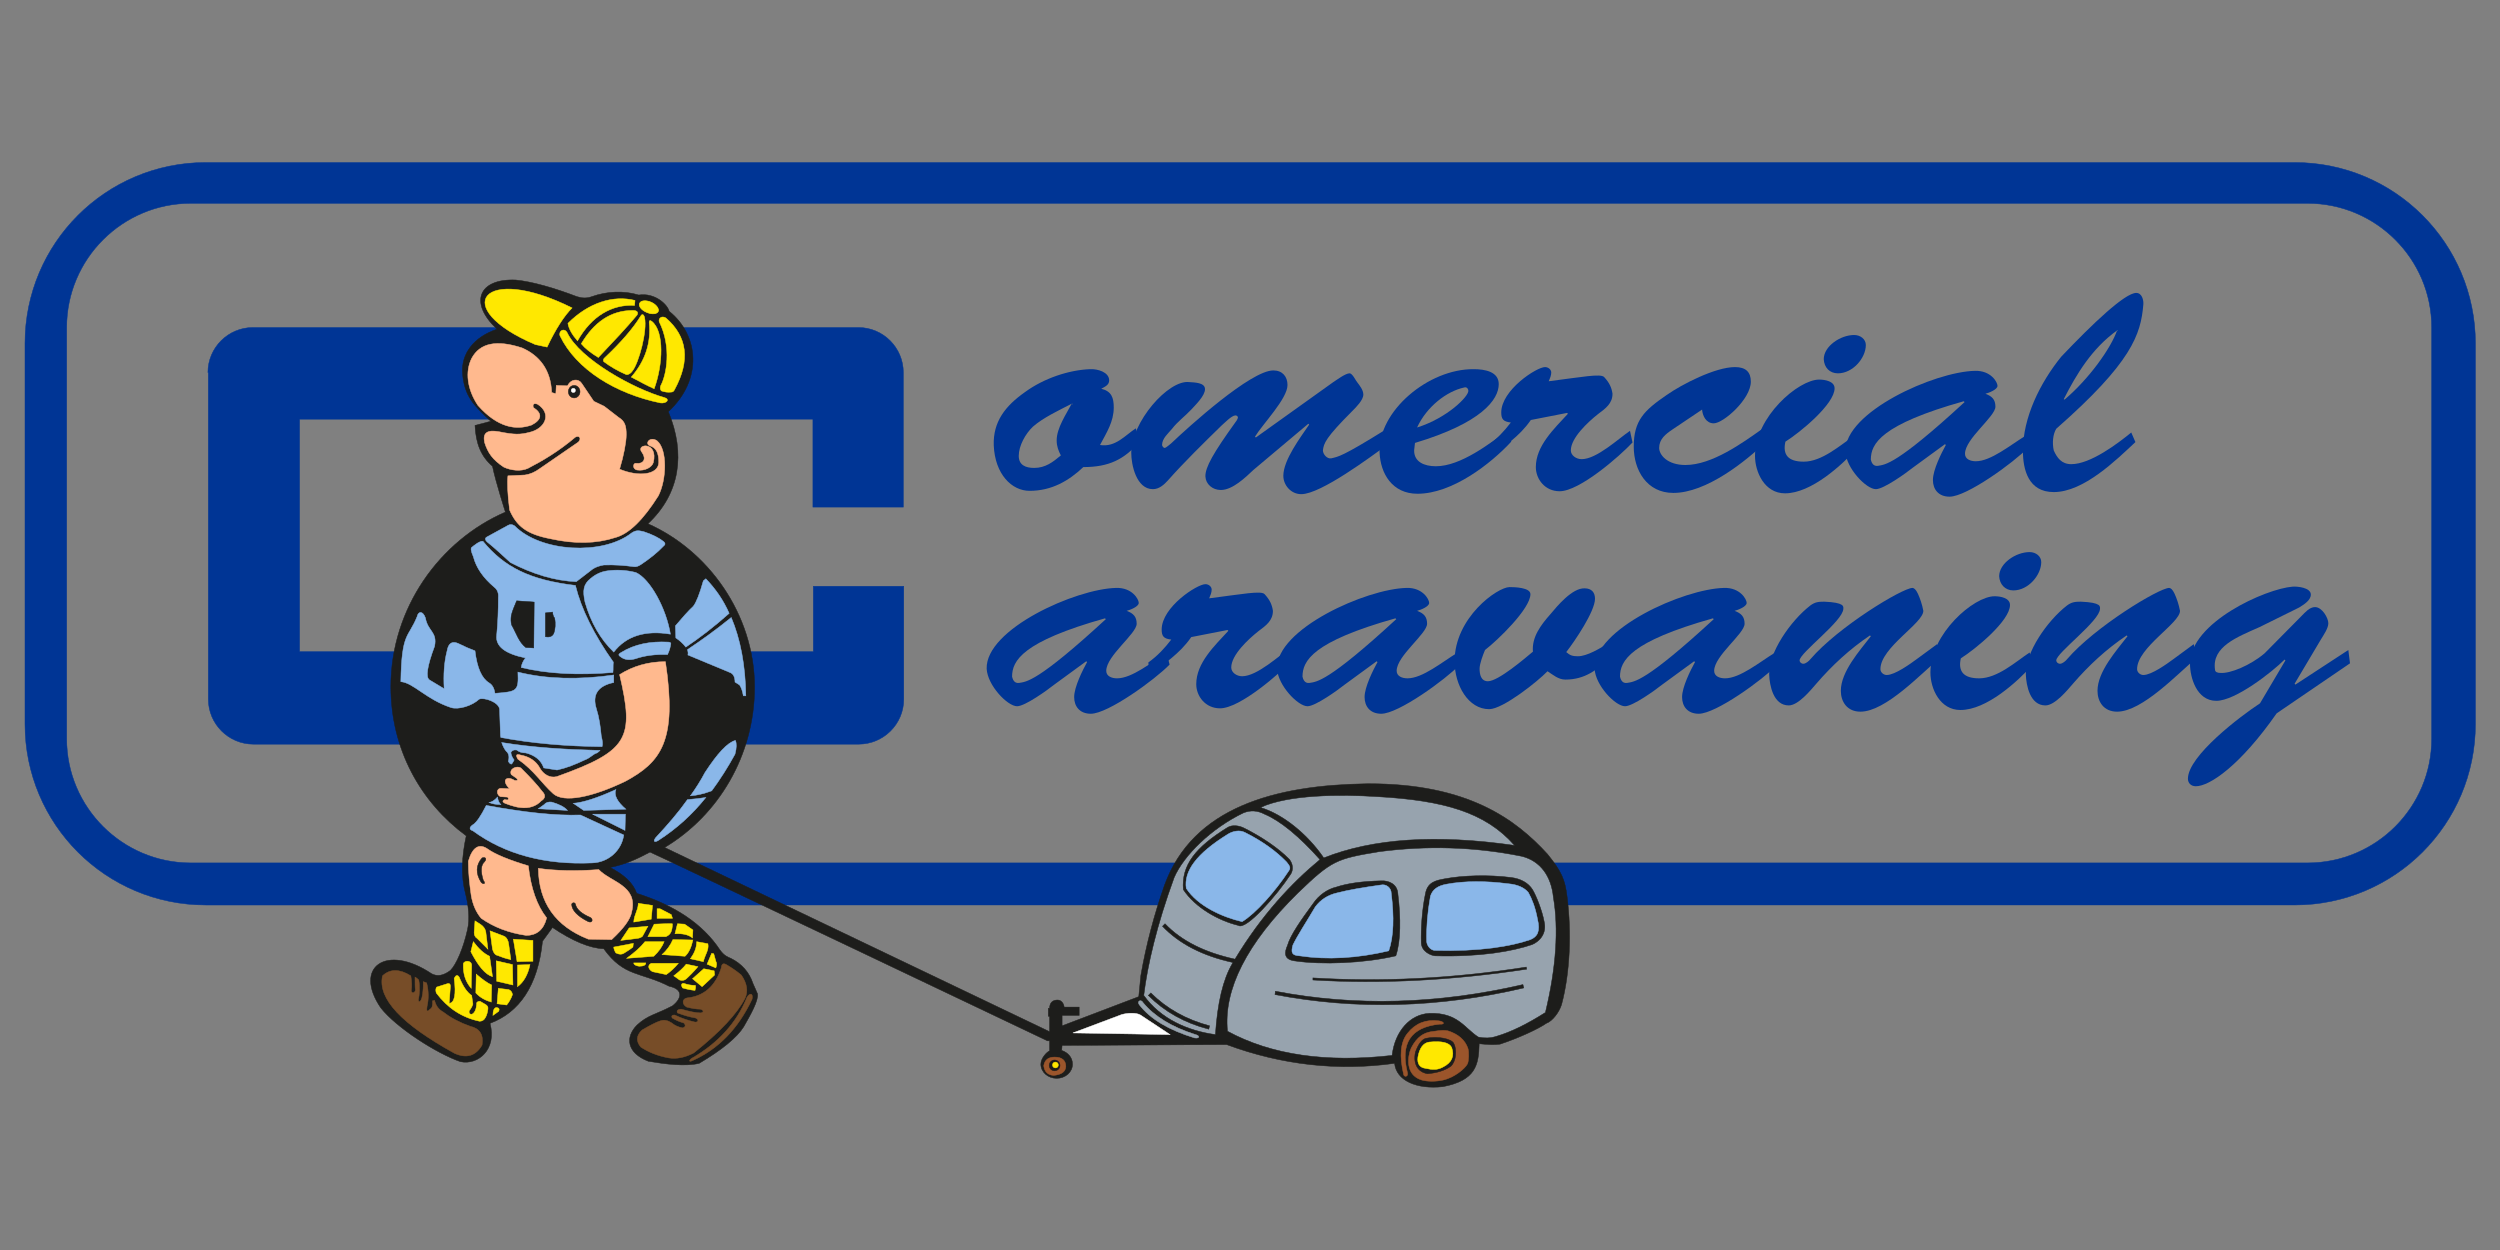 <?xml version="1.0" encoding="utf-8"?>
<!-- Generator: Adobe Illustrator 23.1.1, SVG Export Plug-In . SVG Version: 6.00 Build 0)  -->
<svg version="1.1" id="Capa_1" xmlns="http://www.w3.org/2000/svg" xmlns:xlink="http://www.w3.org/1999/xlink" x="0px" y="0px"
	 viewBox="0 0 600 300" style="enable-background:new 0 0 600 300;" xml:space="preserve">
<rect x="0" y="0" width="600" height="300" fill="#808080" stroke="none"/>
<style type="text/css">
	.st0{fill:#003595;}
	.st1{fill:none;stroke:#003595;stroke-width:0.113;stroke-miterlimit:3.864;}
	.st2{fill:#003595;stroke:#003595;stroke-width:0.113;stroke-miterlimit:3.864;}
	.st3{fill:#1D1D1B;stroke:#1D1D1B;stroke-width:0.113;stroke-miterlimit:3.864;}
	.st4{fill:#97A3AE;stroke:#1D1D1B;stroke-width:0.113;stroke-miterlimit:3.864;}
	.st5{fill:#8AB7E9;stroke:#8AB7E9;stroke-width:0.113;stroke-miterlimit:3.864;}
	.st6{fill:#FFFFFF;stroke:#FFFFFF;stroke-width:0.113;stroke-miterlimit:3.864;}
	.st7{fill:#FFB98E;stroke:#FFB98E;stroke-width:0.113;stroke-miterlimit:3.864;}
	.st8{fill-rule:evenodd;clip-rule:evenodd;fill:#003595;}
	.st9{fill:#FFE800;stroke:#FFE800;stroke-width:0.113;stroke-miterlimit:3.864;}
	.st10{fill:#FFE800;stroke:#FFE800;stroke-width:0.154;stroke-miterlimit:3.864;}
	.st11{fill-rule:evenodd;clip-rule:evenodd;fill:#8AB7E9;}
	.st12{fill:none;stroke:#8AB7E9;stroke-width:0.113;stroke-miterlimit:3.864;}
	.st13{fill:#774D28;stroke:#774D28;stroke-width:0.113;stroke-miterlimit:3.864;}
	.st14{fill-rule:evenodd;clip-rule:evenodd;fill:#FFB98E;stroke:#FFB98E;stroke-width:0.113;stroke-miterlimit:3.864;}
	.st15{fill:#9B552B;stroke:#9B552B;stroke-width:0.113;stroke-miterlimit:3.864;}
	.st16{fill:#97A3AE;stroke:#97A3AE;stroke-width:0.113;stroke-miterlimit:3.864;}
</style>
<g>
	<path class="st0" d="M16,78.6v98.7c0,16.5,13.4,29.8,29.8,29.8h508c16.5,0,29.8-13.4,29.8-29.8V78.6c0-16.5-13.4-29.8-29.8-29.8
		h-508C29.4,48.8,16,62.1,16,78.6L16,78.6z M6,82.4C6,58.4,25.4,39,49.4,39h501.3c24,0,43.4,19.4,43.4,43.4v91.4
		c0,24-19.4,43.4-43.4,43.4H49.4c-24,0-43.4-19.4-43.4-43.4V82.4L6,82.4z"/>
	<path class="st1" d="M16,78.6v98.7c0,16.5,13.4,29.8,29.8,29.8h508c16.5,0,29.8-13.4,29.8-29.8V78.6c0-16.5-13.4-29.8-29.8-29.8
		h-508C29.4,48.8,16,62.1,16,78.6L16,78.6z M6,82.4C6,58.4,25.4,39,49.4,39h501.3c24,0,43.4,19.4,43.4,43.4v91.4
		c0,24-19.4,43.4-43.4,43.4H49.4c-24,0-43.4-19.4-43.4-43.4V82.4L6,82.4z"/>
	<path class="st2" d="M49.9,89.4c0-6,4.9-10.8,10.8-10.8h145.3c6,0,10.8,4.9,10.8,10.8v32.3h-21.7v-21.1H71.9v55.8h123.3v-15.7h21.7
		v27.1c0,6-4.9,10.8-10.8,10.8H60.8c-6,0-10.8-4.9-10.8-10.8V89.4L49.9,89.4z"/>
	<path class="st3" d="M251.4,249.8c0,0-94.5-45-95.4-45.3c-3.4,1.8-5.8,2.9-9.6,3.7c3.4,1.7,5.6,3.8,6.4,6.2
		c9.2,2.9,15.9,7.4,20,13.6c1,1.4,1.9,1.7,2.6,2c2.6,1.3,4.4,3.3,5.3,6l1.1,2.5c0.3,1.6-1.7,5.1-3.3,7.9c-1.6,2.6-5.3,5.6-10.7,8.8
		c-3.3,0.8-8.1,0.2-12.2-0.5c-5.2-2-5.6-5.8-2.7-8.7c2.6-2.4,4.5-2.5,8.5-4.6c2.3-1.8,2.6-4-0.8-4.7c-6.9-3.5-10.8-2.2-15.7-9
		c-3.3-0.1-7.6-1.9-12.3-5.1l-2.4,3.3c-1.1,10.7-5.6,17.1-12.6,19.7c1.7,6.2-2.8,10.1-7.1,9.2c-5.8-2-15.4-8.2-19.1-12.9
		c-6.7-9.8,1.3-15.5,12.2-8.2c1.3,0.7,2.8,0.5,4.5-0.8c1.4-1.4,3.1-5.3,4.1-9.8c0.6-2.5,0.2-6.1-0.5-8.7c-1.1-4.2-0.9-8.8,0.2-13.8
		c-11-8.1-18.1-20.8-18.1-35.8c0-18.9,11.8-35.1,27.5-41.9c0,0-2.3-7.1-3.1-11c-2.7-2.3-4-5.4-4.2-9.8l3.8-1c-4-3.7-6.4-6-6.8-11.6
		c-0.3-4.5,2.6-8.6,8.3-10.5c-6.8-6.3-4.5-12.2,4.5-11.8c3.9,0.4,8.9,1.8,14.7,4c1.3,0.4,2.4,0.4,3.5,0c3.7-1.3,7.6-1.5,11.3-0.4
		c3.9-0.6,6.9,2.3,7.3,3.9c7.1,5.7,8.2,16.3-0.2,24.1c4.2,10.1,2.8,19.7-4.9,26.9c14.3,6.3,25.6,21.6,25.6,39.2
		c0,16.4-8.7,30.8-21.6,38.5l92.4,44.2v-3.7h-0.3V242h0.3c0-1.4,0.8-2,1.9-2c0.9,0,1.5,0.8,1.6,1.7h3.6l0,2h-4.1v2.5l18.4-7l0.5-5.1
		c1.3-7.4,3.2-14.6,5.7-21.7c6.8-18.6,26.4-24,48.7-24.3c24.2-0.1,35.7,8.7,43.2,16.9c3.4,4.2,4.2,6.1,4.7,10.2
		c1.1,8.6,0.7,18.3-1.3,25.8c-0.5,1.8-2.2,4.1-3.7,4.6c-1.8,1.3-6.8,3.6-11.1,5c-1.5,0.2-2.9,0.1-5-0.1c-0.1,5.2-0.9,8.8-8.7,10.3
		c-6.4,0.7-11.2-1.5-11.6-5.6c-13.5,1.9-27.1,0.4-40.3-4.5l-39.5,0.2l-0.1,1.2c1.5,0.5,2.6,1.7,2.6,3.3c0,1.9-1.7,3.4-3.8,3.4
		c-2.1,0-3.8-1.5-3.8-3.4c0-1.4,1.4-2.9,2.1-3.2V249.8L251.4,249.8z"/>
	<path class="st4" d="M316.8,206.3c-6.8,5.6-14,13.3-20.4,23.9c-7.3-1.6-12.9-4.4-16.8-8.5l-0.6,0.6c4,4.2,9.6,7.1,16.9,8.7
		l-0.1,0.2c-2.3,3.9-3.6,9.5-4.1,17.1c-6.7-0.9-13.2-3.8-17.2-9.4c0.9-7.3,3.1-16.8,7.3-28.3c2.3-5.3,8.9-11.8,16.6-15.5
		c1.7-0.7,3.4-0.6,5.1,0.3C307.3,197,311.8,200.7,316.8,206.3L316.8,206.3z"/>
	<path class="st4" d="M294.6,247.5c-1-10,4.6-21.1,16.9-33.2c8.1-7.8,9.2-8.2,19.5-9.9c11.4-1.5,22.8-1.2,34.2,1.1
		c4.5,1.1,7.1,4.8,7.6,9.8c1.3,7.6,0.7,16.9-1.9,27.7c-4.4,2.8-8.3,4.7-11.7,5.7c-1.5,0.5-3,0.5-4.4,0.2c-3.3-2.1-4.9-5.9-11.7-5.7
		c-4.6,0.2-8.3,4.2-9,10.1C318.3,255.1,305.1,253.2,294.6,247.5L294.6,247.5z"/>
	<path class="st3" d="M310.6,230.6c6.6,1,16.8,0.6,24.4-1.2c1.2-3.5,1.2-9.1,0.5-14.8c-0.1-2.5-2.3-3.3-4-3.2
		c-4.5,0.1-8.1,0.6-10.8,1.5c-2.2,0.5-4.3,2.1-5.5,3.9c-2.8,3.8-5.5,7.6-6.2,10.1C308.3,228.5,308,230.2,310.6,230.6L310.6,230.6z"
		/>
	<path class="st3" d="M341.1,226.3c0.1,2.1,2.3,3,3.3,3.1c10.9,0.3,18.6-1.1,23.3-2.7c1.7-0.7,3.6-2.6,2.9-5.5
		c-0.5-2.7-1.9-6.2-2.8-7.7c-1-1.6-2.8-2.6-5.1-2.9c-5.5-0.7-11.6-0.5-15.9,0.3c-2.2,0.4-4.2,0.8-4.7,3.6
		C341.3,218.3,341,222.9,341.1,226.3L341.1,226.3z"/>
	<path class="st3" d="M297.2,222.1c1.8,1.3,9.3-7.3,12.5-12.2c0.5-0.7,0.9-2.1-0.2-3.6c-2.6-2.7-6.8-5.5-10.8-7.5
		c-1.3-0.7-3-0.9-4.1-0.2c-7.6,4.7-11.1,9-10.6,14.9C286.9,217.9,292.6,221,297.2,222.1L297.2,222.1z"/>
	<path class="st5" d="M311.9,229.4c6.6,1,13.8,0.6,21.4-1.2c1.2-3.5,1.3-8.1,0.6-13.8c0-1.3-1.2-2.3-2.5-2
		c-4.3,0.6-7.8,1.2-10.5,1.9c-2.2,0.5-3.9,1.6-5.2,3.3c-2.3,3.9-4.3,6.9-5.4,9.2C309.8,228.6,310,229.3,311.9,229.4L311.9,229.4z"/>
	<path class="st3" d="M315.1,234.7c16.3,1,33.4,0.2,51.2-2.6l0.1,0.5c-17.9,2.7-35,3.6-51.3,2.6L315.1,234.7L315.1,234.7z"/>
	<path class="st3" d="M306.1,237.9c19.3,3.7,39.1,3.1,59.4-1.6l0.2,0.8c-20.4,4.8-40.3,5.3-59.7,1.6L306.1,237.9L306.1,237.9z"/>
	<path class="st5" d="M342.4,226c0.1,1,0.9,2,1.9,2.1c10.9,0.3,18.4-1,23-2.6c1.7-0.7,2.4-2,1.7-4.9c-0.5-2.7-1.3-4.8-2.2-6.4
		c-0.9-1.1-2.5-1.9-4.8-2.1c-5.5-0.7-10.4-0.7-14.8,0.1c-2.2,0.4-3.4,1.3-3.9,2.9C342.6,219,342.3,222.7,342.4,226L342.4,226z"/>
	<path class="st5" d="M298.1,221.2c3.2-1.9,8-7.3,11.2-12.2c0.5-0.7,0.3-1.1-0.5-2.1c-2.6-2.7-6-5.1-10-7.1c-1.3-0.7-3-0.3-4.1,0.4
		c-7.6,4.7-10.6,8.9-10,13C287.5,217.5,293.4,220.1,298.1,221.2L298.1,221.2z"/>
	<path class="st4" d="M302.5,193.8c5.4,1.6,11.3,6.4,15.2,12.1c11.8-4.7,27-5.7,45.8-3c-7-8-17.1-10.8-32.8-11.7
		C321.6,190.6,309.1,190.7,302.5,193.8L302.5,193.8z"/>
	<path class="st3" d="M276.2,238.3c3.8,3.8,8.5,6.4,14.1,7.9l-0.2,0.8c-5.8-1.5-10.6-4.2-14.5-8.1L276.2,238.3L276.2,238.3z"/>
	<path class="st6" d="M257.5,247.9l23.3,0.4l-7.1-4.7c-1-0.6-3.1-0.5-4.5-0.1L257.5,247.9L257.5,247.9z"/>
	<path class="st7" d="M132.4,94.2c-0.2-5.5-3-8.9-7.1-10.7c-6.1-2-10.1-1.2-12.1,2.5c-1.6,3.2-1.1,7.4,1.5,11.3
		c4.8,5.4,9.2,6,12.9,4.7c2.5-1.3,2.6-2.8,0.4-4.2c-0.2-0.8,0.1-1.1,1-0.8c3.6,2.3,1.8,6-2.1,6.8c-2,0.5-3.3,0.6-7.2-0.2
		c-2.8-0.5-3.9,0.3-3.4,2.6c0.8,2.5,1.9,4.1,4.6,5.9c1.7,0.8,4.1,1.1,5.8,0.3c3.5-1.8,7.4-4.1,11.4-7.5c1-0.5,1.5,0.4,0.7,1.2
		l-9.3,6.4c-1.1,0.8-2.2,1.3-3.5,1.5l-4.1,0.2c-0.2,1.5-0.1,4.3,0.4,8.2c1.7,3.9,4.1,5.8,9.8,6.9c5.8,1.3,11,1.2,15.6-0.3
		c3.3-0.9,6.7-4.3,10.3-10c2-3.9,2.2-11.1-0.3-13.2c-1.7-1.2-3.1,0.7-1.7,1.2c1.5,0.5,2.1,1.7,2.1,4c-0.1,3-4.9,3.5-9.4,1.6
		c1-3.3,1.6-6.5,1.6-8.3c0-2-0.3-3.2-1.8-4.1l-3.5-2.7l-2.5-1.2l-2.9-4.3c-0.7-1.1-2.5-1.2-3.4,0.6l-2.7-0.1l-0.1,2L132.4,94.2
		L132.4,94.2z"/>
	<path class="st8" d="M265.2,148.4l0.2,0.2c-16.5,15.2-19.1,15-20.8,15.3c-1.3,0.2-1.6-1.1-1.7-1.5
		C242.9,158.6,245.3,154,265.2,148.4L265.2,148.4z M260.7,158.7l0.2,0.2c-1.1,2-3.1,6-3.1,8.4c0,2.2,1.3,4,4,4
		c4.1,0,15.3-8.1,18.9-11.8l-0.7-2.8c-3.6,2.2-8.3,6.1-11.9,6.1c-1.3,0-2.6-0.5-2.6-1.8c0-3.6,7.3-8.9,7.3-11.3
		c0-1.7-0.8-2.5-2.4-3.1c0.8-0.2,2.9-1,2.9-1.9c0-0.9-1.6-3.7-5.4-3.6c-9.7,0.2-31.4,9.9-31.1,19.4c0.2,4,5,9,7.3,9
		c1.9,0,7.3-3.9,8.8-5.1L260.7,158.7L260.7,158.7z"/>
	<path class="st0" d="M294.6,151.2l0.2,0.2c-3.3,3.6-7.7,7.7-7.7,12.8c0,2.9,2.2,5.8,5.7,5.8c4.8,0,14.4-8.4,17.5-11.7l-0.6-2.8
		c-2.8,1.9-8,6.8-11.6,6.8c-1.3,0-2.6-0.9-2.6-2.1c0-3,4.1-6.8,6.5-8.7c1.9-1.4,3.5-2.6,3.5-4.9c-0.2-1.4-0.7-2.6-2-4
		c-0.8-0.9-5.4,0-13.3,1c0.3-0.7,0.6-1.4,0.6-2.1c0-0.7-0.7-1.3-1.5-1.3c-2,0-10.5,5.5-10.5,10.9c0,1.6,0.5,2.2,2.3,2.4
		c-1.6,2.1-3.3,3.9-5.5,5.5l0.3,3.3c3.6-3.3,7.1-5.2,10-9.4L294.6,151.2L294.6,151.2z"/>
	<path class="st8" d="M334.9,148.4l0.2,0.2c-16.5,15.2-19.1,15-20.8,15.3c-1.3,0.2-1.6-1.1-1.7-1.5C312.6,158.6,315,154,334.9,148.4
		L334.9,148.4z M330.4,158.7l0.2,0.2c-1.1,2-3.1,6-3.1,8.4c0,2.2,1.3,4,4,4c4.1,0,15.3-8.1,18.9-11.8l-0.7-2.8
		c-3.6,2.2-8.3,6.1-11.9,6.1c-1.3,0-2.6-0.5-2.6-1.8c0-3.6,7.3-8.9,7.3-11.3c0-1.7-0.8-2.5-2.4-3.1c0.8-0.2,2.9-1,2.9-1.9
		c0-0.9-1.6-3.7-5.4-3.6c-9.7,0.2-31.4,9.9-31.1,19.4c0.2,4,5,9,7.3,9c1.9,0,7.3-3.9,8.8-5.1L330.4,158.7L330.4,158.7z"/>
	<path class="st0" d="M372.1,147.4c-2.3,2.6-4.5,5.5-4.2,9c-1.8,1.5-8.3,7.1-10.8,7.1c-1.7,0-2-1.7-2-3c0-1.2,0.8-3.3,1.3-4.5
		c3-2.3,10.9-9.9,10.9-13.4c0-1.6-3.8-1.7-5-1.7c-2.9,0-13.2,7.3-13.2,17.8c0,5.8,3.3,11.5,8.3,11.5c3.3,0,11.7-6.7,14-9.1
		c1.4,0.9,2.6,2,4.3,2c4.7,0,7.8-2.4,10.7-5.4l-0.6-3.2c-1.8,1.1-4.9,3-7.1,3c-1.3,0-1.9-0.2-2.8-1c2.1-2.7,6.9-9.8,6.9-12.8
		c0-1.5-0.8-2.5-2.5-2.5C377.3,141.1,373.7,145.5,372.1,147.4L372.1,147.4z"/>
	<path class="st8" d="M411.1,148.4l0.2,0.2c-16.5,15.2-19.1,15-20.8,15.3c-1.3,0.2-1.6-1.1-1.7-1.5
		C388.8,158.6,391.2,154,411.1,148.4L411.1,148.4z M406.6,158.7l0.2,0.2c-1.1,2-3.1,6-3.1,8.4c0,2.2,1.3,4,4,4
		c4.1,0,15.3-8.1,18.9-11.8l-0.7-2.8c-3.6,2.2-8.3,6.1-11.9,6.1c-1.3,0-2.6-0.5-2.6-1.8c0-3.6,7.3-8.9,7.3-11.3
		c0-1.7-0.8-2.5-2.4-3.1c0.8-0.2,2.9-1,2.9-1.9c0-0.9-1.6-3.7-5.4-3.6c-9.7,0.2-31.4,9.9-31.1,19.4c0.2,4,5,9,7.3,9
		c1.9,0,7.3-3.9,8.8-5.1L406.6,158.7L406.6,158.7z"/>
	<path class="st0" d="M460,158.2c-1.5,1.1-5.2,3.8-7.2,3.8c-0.8,0-1.5-0.7-1.5-1.4c0-5.2,10.3-11,10.3-14c-0.3-1.6-0.8-3-1.3-4.1
		c-0.5-1.1-1-1.4-1.3-1.4c-2.4,0-17.8,9.3-24.5,17.1c-0.3,0.4-1.1,1.1-1.7,1.1c-0.5,0-0.9-0.4-0.9-0.8c0-1.8,10.5-9.5,10.5-12.4
		c0-0.5,0.4-1.5-4.6-1.7c-1.4,0-2.2,0.1-3.3,0.9c-4.8,3.7-10.1,11.4-9.9,16.6c0.1,2.6,1,7.4,4.7,7.4c2.3,0,5.3-3.7,6.6-5.2
		c3.8-4.4,8-8.3,12.9-11.6l0.2,0.2c-2.7,3.5-7.2,8.5-7.2,13.1c0,2.6,1.5,5,4.7,5c6.1,0,14.7-9.3,19.1-12.9l-0.7-3.3L460,158.2
		L460,158.2z"/>
	<path class="st8" d="M487.1,156.6c-3.3,2.2-7.7,6.2-12.1,6.2c-3.8,0-5.1-1.7-4.4-4.8c3.5-2.2,11.8-9,11.8-12.8
		c0-1.7-2.3-2.1-3.7-2.1c-5,0-15.4,9-15.4,18.3c0,3.9,2.3,9,7.2,9c6.3,0,13.7-6.8,17.5-11L487.1,156.6L487.1,156.6z M483.2,141.7
		c3.6,0,6.7-3.7,6.7-6.8c0-1.4-1.3-2.4-2.8-2.4c-3.3,0-7.3,2.7-7.3,5.8C479.9,140.2,481.2,141.7,483.2,141.7L483.2,141.7z"/>
	<path class="st0" d="M521.6,158.2c-1.5,1.1-5.2,3.8-7.2,3.8c-0.8,0-1.5-0.7-1.5-1.4c0-5.2,10.3-11,10.3-14c-0.3-1.6-0.8-3-1.3-4.1
		c-0.5-1.1-1-1.4-1.3-1.4c-2.4,0-17.8,9.3-24.5,17.1c-0.3,0.4-1.1,1.1-1.7,1.1c-0.5,0-0.9-0.4-0.9-0.8c0-1.8,10.5-9.5,10.5-12.4
		c0-0.5,0.4-1.5-4.6-1.7c-1.4,0-2.2,0.1-3.3,0.9c-4.8,3.7-10.1,11.4-9.9,16.6c0.1,2.6,1,7.4,4.7,7.4c2.3,0,5.3-3.7,6.6-5.2
		c3.8-4.4,8-8.3,12.9-11.6l0.2,0.2c-2.7,3.5-7.2,8.5-7.2,13.1c0,2.6,1.5,5,4.7,5c6.1,0,14.7-9.3,19.1-12.9l-0.7-3.3L521.6,158.2
		L521.6,158.2z"/>
	<path class="st0" d="M542.4,168.8c-4.6,3-17.3,12.6-17.3,18.1c0,1,0.7,1.8,1.9,1.8c3.3,0,10.6-4.9,19.4-17.5l17.6-12l-0.4-3.2
		l-12.7,8.3l-0.2-0.2l6.3-10.6c0.6-1,1.8-2.7,1.8-3.9c0-1.3-1.5-3.9-3.2-3.9c-1.3,0-2.4,1.3-3.2,2.1l-8.9,9
		c-3.4,2.9-8.3,4.9-10.6,4.7c-0.7,0-1.3-0.2-1.3-0.8c-0.8-5.5,5.3-7.8,10.7-10.2l9.5-4.7c1.1-0.7,2.8-1.7,2.8-3.1
		c0-1.7-3.3-2-4.4-1.9c-6.4,0.5-24.6,8.6-24.6,18.5c0,3.3,1.6,8.9,6.3,8.9c4.6,0,13.4-6.9,16.4-9.9l0.2,0.2L542.4,168.8L542.4,168.8
		z"/>
	<path class="st8" d="M272.6,102.8c-2.6,1.7-4.9,4.6-8.6,4c1.6-3,3.3-5.6,3.3-9c0-2.3-0.5-3.9-3-4.5c0.9-0.5,1.9-0.9,1.9-2
		c0-2-2.8-2.8-4.6-2.7c-5.1,0.2-11.1,2.2-15.6,5.5c-4.7,3.3-7.7,7.1-7.5,12.8c0.3,6.9,4.3,10.9,8.6,10.9c5.3,0,9.4-2.4,12.9-5.7
		c6.1,0,9.8-1.8,13.5-6.1L272.6,102.8L272.6,102.8z M257.4,96.9h-0.2c-1.3,2.5-3.6,5.8-3.6,8.8c0,1.4,0.4,2.4,1,3.6
		c-1.9,1.6-3.7,3-6.4,3c-2.1,0-3.7-0.7-3.7-2.9c0-2.4,1.6-5.3,3.4-7c2.5-2.2,6.4-4,9.3-5.5l0.2,0.2V96.9L257.4,96.9z"/>
	<path class="st0" d="M314,101.7l0.2,0.2c-2.1,3.1-6.2,8.5-6.2,12.3c0,2.2,1.8,4.4,4.3,4.4c4.7,0,16.7-9,20.6-11.8l-0.5-3.6
		c-10.3,6.4-11.2,6.4-12.9,6.8c-1,0.2-2-1-2-1.9c0.2-1.7,0.6-3,7.1-9.5c0.9-0.9,2.6-2.6,2.6-3.9c0-1.1-0.9-2.2-1.5-3
		c-0.3-0.3-1.1-2.1-1.8-2.1c-1,0-3.1,1.6-3.9,2.1L301.4,105l-0.2-0.2c1.8-3,7.8-9.1,7.8-12.4c0-2-1.2-3.5-3.4-3.5
		c-5.4,0-20.3,13.5-24.4,17.4c-0.3,0.2-1.3,1.2-1.7,1.2c-0.3,0-0.6-0.5-0.6-0.7c0-1.6,1.5-2.8,2.4-3.9c1.3-1.7,3.1-3,4.6-4.6
		c1-1.1,3.3-3.3,3.3-4.9c0-1.6-2.5-1.6-3.8-1.7c-5-0.6-13.9,9.6-13.9,17c0,2.8,1.2,8.7,5.2,8.7c1.5,0,2.7-1.1,3.6-2.1
		c3.9-4.4,8.6-9,12.9-13.2c0.6-0.5,2.4-2.4,3.3-2.4c0.3,0,0.6,0.2,0.6,0.5c0,0.2-0.3,0.8-0.5,1c-5.4,7.5-7.4,11-7.3,13.2
		c0.1,1.8,1.7,3.2,3.7,3.2c2.8,0,5.9-3,7.8-4.8L314,101.7L314,101.7z"/>
	<path class="st8" d="M362,103.2c-4.4,3.2-11.4,8.7-17.4,8.7c-2.7,0-5.3-1-5.2-3.9l0.2-1.7c16-4.8,20.1-10.4,20.1-14.1
		c0-3-3.3-3.6-6-3.6c-10.9-0.1-23,10.1-22.6,20c0.2,5,3,9.9,9.1,9.9c8.3,0,17.5-7.1,22.5-12.5L362,103.2L362,103.2z M340.1,102.6
		c2.3-5,7.1-8.7,11.3-9.6c0.6-0.2,1,0.3,1,0.8C352.5,95.1,347.4,100.3,340.1,102.6L340.1,102.6z"/>
	<path class="st0" d="M376.1,99.1l0.2,0.2c-3.3,3.6-7.7,7.7-7.7,12.8c0,2.9,2.2,5.8,5.7,5.8c4.8,0,14.4-8.4,17.5-11.7l-0.6-2.8
		c-2.8,1.9-8,6.8-11.6,6.8c-1.3,0-2.6-0.9-2.6-2.1c0-3,4.1-6.8,6.5-8.7c1.9-1.4,3.5-2.6,3.5-4.9c-0.2-1.4-0.7-2.6-2-4
		c-0.8-0.9-5.4,0-13.3,1c0.3-0.7,0.6-1.4,0.6-2.1c0-0.7-0.7-1.3-1.5-1.3c-2,0-10.5,5.5-10.5,10.9c0,1.6,0.5,2.2,2.3,2.4
		c-1.6,2.1-3.3,3.9-5.5,5.5l0.3,3.3c3.6-3.3,7.1-5.2,10-9.4L376.1,99.1L376.1,99.1z"/>
	<path class="st0" d="M408.5,98.3c0.1,1.4,0.9,3.3,2.8,3.3c2.3,0,8.9-5.8,8.9-10c0-2.3-1.2-3.5-3.8-3.5c-4.7,0-12.7,4.1-16.4,6.7
		c-5.4,3.7-7.9,6.1-7.9,12.4c0,5.6,3.1,11.1,9.5,11.1c7.9,0,17.3-7.5,22.4-12.4l-1-3c-4.8,3.4-12.1,8.7-18.5,8.7
		c-4.3,0-6.3-2.4-6.3-4.1c0-2.1,1.5-3.3,3.3-4.5L408.5,98.3L408.5,98.3z"/>
	<path class="st8" d="M445,104.6c-3.3,2.2-7.7,6.2-12.1,6.2c-3.8,0-5.1-1.7-4.4-4.8c3.5-2.2,11.8-9,11.8-12.8c0-1.7-2.3-2.1-3.7-2.1
		c-5,0-15.4,9-15.4,18.3c0,3.9,2.3,9,7.2,9c6.3,0,13.7-6.8,17.5-11L445,104.6L445,104.6z M441.1,89.6c3.6,0,6.7-3.7,6.7-6.8
		c0-1.4-1.3-2.4-2.8-2.4c-3.3,0-7.3,2.7-7.3,5.8C437.8,88.2,439.1,89.6,441.1,89.6L441.1,89.6z"/>
	<path class="st8" d="M471.3,96.3l0.2,0.2c-16.5,15.2-19.1,15-20.8,15.3c-1.3,0.2-1.6-1.1-1.7-1.5C449,106.5,451.4,101.9,471.3,96.3
		L471.3,96.3z M466.8,106.6l0.2,0.2c-1.1,2-3.1,6-3.1,8.4c0,2.2,1.3,4,4,4c4.1,0,15.3-8.1,18.9-11.8l-0.7-2.8
		c-3.6,2.2-8.3,6.1-11.9,6.1c-1.3,0-2.6-0.5-2.6-1.8c0-3.6,7.3-8.9,7.3-11.3c0-1.7-0.8-2.5-2.4-3.1c0.8-0.2,2.9-1,2.9-1.9
		c0-0.9-1.6-3.7-5.4-3.6c-9.7,0.2-31.4,9.9-31.1,19.4c0.2,4,5,9,7.3,9c1.9,0,7.3-3.9,8.8-5.1L466.8,106.6L466.8,106.6z"/>
	<path class="st8" d="M495.3,95.8c3.1-6.1,6.8-12.2,12.8-16.5l0.2,0.2v-0.2h-0.2c-1.5,4.3-6.7,11.6-12.6,16.6L495.3,95.8L495.3,95.8
		z M511.5,103.8c-3.3,2.7-9.8,7.6-14.4,7.6c-2.3,0-3.4-1.5-4.2-3.3c-0.4-1.8-0.2-3.9,0.6-5.2c18.1-15.9,20.3-22.6,20.9-29.8
		c0.1-1-0.3-2.8-1.7-2.8c-2.7,0-10.4,7.3-18,15.3c-5.1,6.3-9.2,14.6-9.2,22.6c0,4.5,1.3,9.9,7.4,9.9c7.2,0,15-7.7,19.6-12
		L511.5,103.8L511.5,103.8z"/>
	<path class="st9" d="M137.3,73.9c-1.9,1.9-3.9,5-6,9.4l-2.8-0.6C107.7,73.9,115.7,63.1,137.3,73.9L137.3,73.9z"/>
	<path class="st9" d="M152.3,73.3l0.1-1.2c-5.2-1.3-11.1,0.5-16.1,5.5c0.2,1.3,1,2.7,2.3,4.2C142,75.8,146.9,73,152.3,73.3
		L152.3,73.3z"/>
	<path class="st9" d="M143.6,85.8c3.6-3.8,6.8-7.2,9.3-10.2c0.4-0.7-0.1-1.1-1-1.1c-5.3,0-9.3,2.8-12.4,8
		C140.4,83.6,141.8,84.7,143.6,85.8L143.6,85.8z"/>
	<path class="st9" d="M153.8,75.8c0.3-0.5,0.7-0.4,0.9,0.4c0.7,3.2-1.4,10.9-2.9,12.8c-0.4,0.6-1,1-1.5,0.9c-2.1-0.9-3.9-2-5.4-3.1
		c-0.2-0.3-0.1-0.7,0.3-1C149,82.2,151.9,78.9,153.8,75.8L153.8,75.8z"/>
	<path class="st9" d="M155.8,77.4c0-0.5,0.2-0.6,0.6-0.3c3.1,2.4,2.7,10.5,0.6,16.2c-1.8-0.8-3.6-1.8-5.5-2.8
		C154.9,86.6,156.3,82.2,155.8,77.4L155.8,77.4z"/>
	<path class="st10" d="M153.5,72.8c0.3-0.7,1.5-0.8,2.7-0.3c1.2,0.5,2,1.5,1.8,2.2c-0.3,0.7-1.5,0.8-2.7,0.3
		C154,74.5,153.2,73.5,153.5,72.8L153.5,72.8z"/>
	<path class="st9" d="M158.6,92.5c-0.2,0.5-0.2,0.9,0.1,1.3c0.8,0.3,1.6,0.4,2.4,0.3c0.4,0,0.6-0.2,0.8-0.6c3.8-7,3.1-12.7-2.1-17.2
		c-1-0.6-1.8,0.1-1.6,0.9C161.3,83.4,159.9,90.1,158.6,92.5L158.6,92.5z"/>
	<path class="st9" d="M136.1,79.8c-0.7-1.2-2.1-0.4-1.7,0.8c3.9,8.1,13.4,13.9,24.1,16.1c1.5,0.2,2.4-0.9,0.9-1.3
		C152.2,93.4,139.1,86.2,136.1,79.8L136.1,79.8z"/>
	<path class="st3" d="M136.4,94c0-0.8,0.6-1.5,1.4-1.5s1.4,0.7,1.4,1.5c0,0.8-0.6,1.5-1.4,1.5S136.4,94.8,136.4,94L136.4,94z"/>
	<path class="st6" d="M137.1,93.7c0-0.3,0.2-0.5,0.5-0.5c0.3,0,0.5,0.2,0.5,0.5c0,0.3-0.2,0.5-0.5,0.5
		C137.3,94.2,137.1,94,137.1,93.7L137.1,93.7z"/>
	<path class="st7" d="M152.7,111.2c-0.8-0.2-1,1.4,0.2,1.6c1.9,0.3,3.6-0.7,3.9-1.8c0.6-2.4-0.3-3.9-1.8-4c-1.2,0-1.6,0.8-0.9,1.6
		C155.2,110.2,154.4,111.4,152.7,111.2L152.7,111.2z"/>
	<path class="st5" d="M138.3,139.6l3.9-3c0.7-0.5,1.6-0.8,2.7-1c2.6-0.1,5,0.1,7.2,0.4c0.5,0.1,1.1-0.1,1.7-0.5
		c2.1-1.4,4-2.9,5.5-4.5c0.5-0.4,0.3-0.7,0-1c-1.1-0.9-2.7-1.7-4.8-2.4c-1-0.2-1.7-0.5-2.9,0.3c-7,5.5-21.9,4.6-28.1-1.7
		c-0.6-0.4-1.1-0.4-1.6-0.1l-5.1,2.8c-0.5,0.3-0.4,0.8,0.4,1.4c1.5,1.2,3.2,2.8,5.3,4.7C127.9,137.8,133.2,139.4,138.3,139.6
		L138.3,139.6z"/>
	<path class="st5" d="M147.3,156.5c3-3.9,7.6-5.3,13.6-4.3c-1-6.1-4.8-13.2-8.3-14.8c-2.4-0.6-4.7-0.7-6.8-0.4
		c-1.5,0.2-2.8,0.8-4,1.8c-1.8,1.4-2,2.9-1.4,5.7C141.8,149.4,144.1,153.4,147.3,156.5L147.3,156.5z"/>
	<path class="st5" d="M115.9,129.9c5.1,6.2,11.2,9.3,22.2,10.6c1.4,5.7,4.5,11.9,9.1,18.4c-0.1,0.9,0,1.7-0.1,2.5
		c-8.5,0.7-15.8,0.3-22-1.2c0.1-0.9,0.5-1.6,1-2.3c-4.9-1-7.2-2.8-6.9-5.4c0.3-3.1,0.4-6.1,0.4-9.1c0.1-1-0.2-1.9-1-2.5
		c-2.6-2.2-4.3-4.6-5-7.3c-0.6-1.4-0.7-2.1-0.3-2.3C113.8,130.9,115.1,129.8,115.9,129.9L115.9,129.9z"/>
	<path class="st3" d="M124,144.2l4.2,0.3l-0.1,11l-1.9-0.1c-1.7-1.3-2.3-3.5-3.4-5.4c-0.2-0.7-0.2-1.4-0.1-2.2
		C122.9,146.8,123.4,145.6,124,144.2L124,144.2z"/>
	<path class="st3" d="M130.9,147.1v5.7c0.9,0.2,1.8,0,2.1-1.1c0.2-0.7,0.4-1.9,0.1-3.4c-0.2-0.1-0.4-0.6-0.5-1.4L130.9,147.1
		L130.9,147.1z"/>
	<path class="st5" d="M160.3,154.1c0.8,0,0.7,0.4,0.7,0.4c-0.1,0.7-0.3,1.6-0.8,2.6c-2.8-0.1-5.4,0.2-7.7,1
		c-1.4,0.4-2.6,0.3-3.6-0.5c-0.5-0.3-0.5-0.6,0-0.9C152.4,154.5,156.2,153.9,160.3,154.1L160.3,154.1z"/>
	<path class="st11" d="M175.5,148.2c2.2,5.2,3.4,11.5,3.5,18.8h-0.6c-0.2-1.2-0.5-2-0.9-2.6l-1.1-0.7c0-1.2-0.4-2-1.2-2.3l-10.1-4.2
		c0.1-0.5,0-0.9-0.1-1.3C168.3,153.7,171.8,151.2,175.5,148.2L175.5,148.2z M169.4,138.9c2.3,2.4,4.2,5.1,5.6,8.3
		c-3.6,3.2-7.1,5.9-10.4,8.1c-0.7-0.9-1.5-1.6-2.4-2.2l-0.1-2.9c1.7-2,3.1-3.6,4.3-4.7c0.7-0.9,1.5-2.9,2.4-6.1L169.4,138.9
		L169.4,138.9z"/>
	<path class="st12" d="M175.5,148.2c2.2,5.2,3.4,11.5,3.5,18.8h-0.6c-0.2-1.2-0.5-2-0.9-2.6l-1.1-0.7c0-1.2-0.4-2-1.2-2.3l-10.1-4.2
		c0.1-0.5,0-0.9-0.1-1.3C168.3,153.7,171.8,151.2,175.5,148.2L175.5,148.2z M169.4,138.9c2.3,2.4,4.2,5.1,5.6,8.3
		c-3.6,3.2-7.1,5.9-10.4,8.1c-0.7-0.9-1.5-1.6-2.4-2.2l-0.1-2.9c1.7-2,3.1-3.6,4.3-4.7c0.7-0.9,1.5-2.9,2.4-6.1L169.4,138.9
		L169.4,138.9z"/>
	<path class="st11" d="M144,180.1c-0.2,0.2-0.4,0.4-0.7,0.6c-0.9,0.2-1.6,1.2-3,1.7c-2.1,1-4.3,1.9-6.6,2.4l-3.2-0.5
		c-0.6-1.8-2-3-4.3-3.6c-0.9,0-1.6-0.2-2.2-0.7c-0.7-0.1-1.1,0.1-1.4,0.6c0.1,0.7,0.4,1.3,0.8,1.8c-0.3,0.6-0.5,0.9-0.7,1
		c-0.3-0.1-0.5-0.3-0.7-0.7c0.3-1.1,0.1-1.9-0.5-2.4c-0.3-0.3-0.8-1.2-1.1-2.1C127.8,179.4,135.6,179.9,144,180.1L144,180.1z
		 M124.3,161.3c6.8,1.7,14.5,1.9,23,0.7v1.8c-3.8,0.8-5.2,2.9-4.2,6.2c0.7,2.2,1,4.4,1.2,6.6c0.3,1.2,0.4,2,0.2,2.6
		c-8.7-0.1-16.8-0.8-24.3-2.2c-0.1-0.3-0.1-0.6-0.1-0.9c0-0.3-0.2-5.9-0.2-5.9c-0.2-1.7-3.7-2.9-4.9-2.4c-1.7,1.6-5,2.6-6.8,2
		c-6-2-8.9-5.9-12-6.2c0.2-12,1.8-10.4,3.9-15.6c0.3-1.4,1.4-1.4,2,0.3c0.6,3.3,2.9,3.3,2.2,6.8c-1.8,4.8-2.2,7.5-1.2,8.1l3.5,2.1
		c-0.2-3.4,0-6.4,0.7-9.1c0.3-1.8,1.2-2.4,2.6-1.8c1.6,0.8,3,1.4,4.1,1.8c0.5,4.1,1.6,6.6,3.4,7.7c0.8,0.5,1.2,1.3,1.4,2.5
		C124.1,166,124.5,165.9,124.3,161.3L124.3,161.3z"/>
	<path class="st12" d="M144,180.1c-0.2,0.2-0.4,0.4-0.7,0.6c-0.9,0.2-1.6,1.2-3,1.7c-2.1,1-4.3,1.9-6.6,2.4l-3.2-0.5
		c-0.6-1.8-2-3-4.3-3.6c-0.9,0-1.6-0.2-2.2-0.7c-0.7-0.1-1.1,0.1-1.4,0.6c0.1,0.7,0.4,1.3,0.8,1.8c-0.3,0.6-0.5,0.9-0.7,1
		c-0.3-0.1-0.5-0.3-0.7-0.7c0.3-1.1,0.1-1.9-0.5-2.4c-0.3-0.3-0.8-1.2-1.1-2.1C127.8,179.4,135.6,179.9,144,180.1L144,180.1z
		 M124.3,161.3c6.8,1.7,14.5,1.9,23,0.7v1.8c-3.8,0.8-5.2,2.9-4.2,6.2c0.7,2.2,1,4.4,1.2,6.6c0.3,1.2,0.4,2,0.2,2.6
		c-8.7-0.1-16.8-0.8-24.3-2.2c-0.1-0.3-0.1-0.6-0.1-0.9c0-0.3-0.2-5.9-0.2-5.9c-0.2-1.7-3.7-2.9-4.9-2.4c-1.7,1.6-5,2.6-6.8,2
		c-6-2-8.9-5.9-12-6.2c0.2-12,1.8-10.4,3.9-15.6c0.3-1.4,1.4-1.4,2,0.3c0.6,3.3,2.9,3.3,2.2,6.8c-1.8,4.8-2.2,7.5-1.2,8.1l3.5,2.1
		c-0.2-3.4,0-6.4,0.7-9.1c0.3-1.8,1.2-2.4,2.6-1.8c1.6,0.8,3,1.4,4.1,1.8c0.5,4.1,1.6,6.6,3.4,7.7c0.8,0.5,1.2,1.3,1.4,2.5
		C124.1,166,124.5,165.9,124.3,161.3L124.3,161.3z"/>
	<path class="st11" d="M165.7,191c1.3-1.8,2.5-3.7,3.5-5.6c3-4.6,5.4-7.2,7.3-7.7c0.3,0.7,0.3,1.8-0.1,3.3c-1.7,3.1-3.6,6.1-5.6,8.8
		C168.9,190.5,167.2,190.9,165.7,191L165.7,191z M157.4,201c2.8-3,5.4-6,7.6-9.1c1.5-0.1,3-0.3,4.4-0.5c-3.2,4-6.9,7.4-11.4,10.3
		C157,202.3,156.7,201.9,157.4,201L157.4,201z"/>
	<path class="st12" d="M165.7,191c1.3-1.8,2.5-3.7,3.5-5.6c3-4.6,5.4-7.2,7.3-7.7c0.3,0.7,0.3,1.8-0.1,3.3c-1.7,3.1-3.6,6.1-5.6,8.8
		C168.9,190.5,167.2,190.9,165.7,191L165.7,191z M157.4,201c2.8-3,5.4-6,7.6-9.1c1.5-0.1,3-0.3,4.4-0.5c-3.2,4-6.9,7.4-11.4,10.3
		C157,202.3,156.7,201.9,157.4,201L157.4,201z"/>
	<path class="st5" d="M113.4,198c0.9-0.5,2-2.1,3.3-4.7c9.2,1.7,16.7,2.5,22.6,2.3l10.4,4.8c-0.5,3.7-3.7,6.6-7.6,6.7
		c-11.2,0.5-20.8-2-28.6-7.7C112.6,199.1,112.6,198.6,113.4,198L113.4,198z"/>
	<polygon class="st5" points="142.2,195.4 150.1,195.4 150,199.3 142.2,195.4 	"/>
	<path class="st5" d="M140.1,194.5l10.1-0.3c-2.1-1.8-2.9-3.4-2.4-4.7c-4.4,2-7.8,3.1-10.2,3.3L140.1,194.5L140.1,194.5z"/>
	<path class="st5" d="M129.2,194.1l7,0.4c-0.8-0.9-2.1-1.5-3.8-2c-0.8-0.1-1.4,0.1-1.8,0.6L129.2,194.1L129.2,194.1z"/>
	<path class="st5" d="M117.4,192.6c0.7,0.3,1.6,0.5,2.8,0.5c-0.5-0.5-0.7-1.1-0.8-1.8C118.7,192.1,118,192.5,117.4,192.6
		L117.4,192.6z"/>
	<path class="st7" d="M129.2,208.4c4.2,0.6,9,0.7,14.5,0.3c2.8,3,9.5,3.8,7.9,10.2c-0.3,1.7-1.9,3.9-4.8,6.6l-5.6-0.1
		C133.3,222.3,129.3,216.6,129.2,208.4L129.2,208.4z"/>
	<path class="st7" d="M126.8,207.8c0.6,5.4,2.1,9.6,4.4,12.5c-0.7,2.8-2.4,4.2-4.9,4.2c-4.2-0.6-7.8-2-10.8-4.1
		c-1.2-1.4-2-3.2-2.4-5.4c-0.4-2.8-0.7-5.5-0.7-8.3c1-3.4,2.6-4.4,4.7-2.9C118.8,205,122.1,206.4,126.8,207.8L126.8,207.8z"/>
	<polygon class="st9" points="127.9,225.7 123.2,225.4 124.1,230.8 127.9,230.7 127.9,225.7 	"/>
	<path class="st9" d="M127.2,231.5l-3,0.1v5.2C125.7,235.7,126.7,233.9,127.2,231.5L127.2,231.5z"/>
	<polygon class="st9" points="119.1,230.6 123,231.5 123.1,236.4 119.2,235.5 119.1,230.6 	"/>
	<path class="st9" d="M119.6,237.2l-0.3,3.7l2.3,0.3c0.5-0.6,1-1.4,1.4-2.5c-0.1-0.6-0.4-1-0.9-1.2L119.6,237.2L119.6,237.2z"/>
	<path class="st9" d="M114.3,233.8c1.4,1.2,2.6,2.1,3.7,2.6l-0.1,4.1c-1.4-0.4-2.7-1.1-3.7-2.2L114.3,233.8L114.3,233.8z"/>
	<path class="st9" d="M113.6,226c1.2,1.6,2.4,2.8,3.9,3.5l0.7,4.9c-1.7-0.5-3.4-2.5-5.2-6L113.6,226L113.6,226z"/>
	<path class="st9" d="M117.6,223.4l3.4,1.3c0.6,0.3,1,1,1.1,2l0.5,3.6c-1.1-0.2-2.2-0.6-3.5-1.1c-0.4-0.2-0.7-0.7-0.9-1.4
		L117.6,223.4L117.6,223.4z"/>
	<path class="st9" d="M117.1,227.8l-2.6-2.6c-0.5-0.3-0.7-0.8-0.7-1.4l0.2-2.8l1.4,0.9c0.7,0.5,1.1,1.1,1.2,1.8L117.1,227.8
		L117.1,227.8z"/>
	<path class="st9" d="M113.1,237.2l0.1-5.6c-0.1-1.2-1.8-1.1-2-0.3C111.1,233.7,111.7,235.6,113.1,237.2L113.1,237.2z"/>
	<path class="st9" d="M104.7,238.3c2.7,3.6,6.1,5.9,10.4,6.8c0.6,0,1.1-0.3,1.4-0.9c0.3-0.5,0.5-1.2,0.6-2c0.1-0.5-0.1-0.9-0.7-1.2
		l-1.2-0.7c-0.6,0-0.9,0.3-0.8,0.7c-0.1,1.3-0.5,2.1-1.1,2.4c-0.5,0.1-0.8-0.2-0.7-0.8c0.4-0.5,0.7-1,0.9-1.6l-0.3-2.1
		c-1.1-0.7-2.1-2.2-3-4.4c-0.4-0.6-0.8-0.5-1.2,0.3c0.5,3.9,0.1,5.9-1.2,6l0.3-4.1c0-0.7-0.4-0.8-1.1-0.5l-2.2,0.7
		C104.6,237.2,104.5,237.6,104.7,238.3L104.7,238.3z"/>
	<path class="st9" d="M118.3,243.7l1.4-1c0.2-0.5,0.1-0.8-0.5-0.9C118.6,241.8,118.3,242.5,118.3,243.7L118.3,243.7z"/>
	<path class="st13" d="M91.8,234.2c1.8-1.7,4.1-1.7,6.8,0c0.2,1.3,0.3,2.5,0.1,3.5c0,0.8,0.9,0.7,1-0.1c-0.1-0.6-0.1-1.6-0.1-3.1
		c0.4,0.2,0.7,0.5,0.9,0.7c0.3,1.7,0.2,3.4-0.1,4.8c0.1,0.5,0.3,0.5,0.6,0.1c0.4-0.7,0.6-2.2,0.6-4.5l0.8,0.3c0.5,2,0.5,3.9,0.1,5.6
		c-0.2,1.2,0,1.5,0.7,0.7c0.5-0.2,0.7-0.9,0.6-2l0.5-0.1c0.3,1.3,1,2.2,2.1,2.8c1.8,1.4,3.9,2.5,6.4,3.4c2.3,0.5,3.3,2,2.9,4.5
		c-1.5,2.6-3.7,3.3-6.6,2C96.4,245.8,90.6,239.7,91.8,234.2L91.8,234.2z"/>
	<path class="st3" d="M116.3,206.8c-0.9,0.8-1,2.3-0.3,4.5c0.6,0.7,0.2,1.1-0.5,0.5c-1.4-2.2-1.3-4.2,0.2-5.9
		C116.5,205.6,116.9,206.1,116.3,206.8L116.3,206.8z"/>
	<path class="st9" d="M151,222.7l4.5-0.4l-1.3,2.4c-0.2,0.2-0.6,0.4-1.1,0.5l-4.1,0.5L151,222.7L151,222.7z"/>
	<path class="st9" d="M152.1,221.3l4.2-0.7l0.3-3.3l-3.4-0.5C153.1,218.7,152.2,219.4,152.1,221.3L152.1,221.3z"/>
	<path class="st9" d="M154.8,226h4.6c-0.5,1.2-1.3,2.4-2.5,3.5l-6.5,0.5C152.3,228.6,153.8,227.3,154.8,226L154.8,226z"/>
	<path class="st9" d="M158.9,229.1c1.1-1,2-2.2,2.6-3.6l4.8,0.1c-0.4,1.8-1,3.1-1.9,3.9L158.9,229.1L158.9,229.1z"/>
	<path class="st9" d="M165.7,230.1c1-1.4,1.5-2.7,1.5-4.1l2.7,0.5c0.3,1.5-0.7,2.6-1.1,4.3L165.7,230.1L165.7,230.1z"/>
	<path class="st9" d="M162.8,231.2h-6.5c-0.9,0.4-0.8,1.4,0.3,2l3.3,0.7C160.9,233.2,161.9,232.3,162.8,231.2L162.8,231.2z"/>
	<path class="st9" d="M161.7,234.2c1.3-1,2.3-1.9,3-2.8l2.8,0.6c-1,1.2-2,2.2-2.9,3c-0.4,0.3-0.9,0.4-1.5,0.2L161.7,234.2
		L161.7,234.2z"/>
	<path class="st9" d="M162,224.1l0.6-2.4l1.7,0.1l2,1.4l-0.1,1.9C165.2,224.3,163.8,224,162,224.1L162,224.1z"/>
	<path class="st9" d="M171.8,232.3l-2.1-0.9l1.1-2.6l0.5,0.1l0.5,1.8C172.1,231.2,172,231.7,171.8,232.3L171.8,232.3z"/>
	<polygon class="st9" points="168.9,232.5 166.2,234.9 168.5,236.8 171.5,234 171.4,233 168.9,232.5 	"/>
	<path class="st9" d="M164.1,236c0.8,0.3,1.8,0.5,2.8,0.5c0.1,0.4,0,0.9-0.1,1.2c-1-0.1-2-0.3-3-0.6
		C163.4,236.4,163.5,236,164.1,236L164.1,236z"/>
	<path class="st9" d="M152.1,231.1h2.9c0,0.5-0.5,0.8-1.6,0.8C152.6,231.8,152.1,231.5,152.1,231.1L152.1,231.1z"/>
	<path class="st9" d="M147.3,227.3l4.7-0.9l-0.1,0.9c-0.6,0.5-1.4,1-2.2,1.5c-0.5,0.3-1.1,0.3-1.9-0.1
		C147.5,228.2,147.3,227.7,147.3,227.3L147.3,227.3z"/>
	<polygon class="st9" points="157.7,220.4 161.4,220.4 161.1,219.5 158.4,218.1 157.7,218.1 157.7,220.4 	"/>
	<path class="st3" d="M138.1,217c0.3,1.3,1.5,2.3,3.6,3.2c0.7,0.4,0.5,1.4-0.5,1c-2.6-1.3-3.9-2.7-4-4.1
		C137.2,216.6,138,216.5,138.1,217L138.1,217z"/>
	<path class="st13" d="M173.1,232.3c0.1-1,0.5-1.2,1.2-0.8c1.2,0.7,2.4,1.5,3.6,2.5c1.4,2,1.7,3.9,0.9,5.6c-1.9,3.7-6,8.1-12.3,13.1
		c-2.1,1.1-4.1,1.5-6,1.2c-2.7-0.5-4.9-1.4-6.7-2.6c-1.2-1.4-1.1-2.8,0.3-4.1c1.9-1.1,3.4-1.9,4.4-2.2c0.9-0.3,1.8-0.1,2.7,0.5
		c0.7,0.6,1.6,1,2.6,1.2c0.5-0.1,1-0.5,0.3-1.2c-0.8-0.2-1.8-0.6-2.8-1.2c-0.2-0.5,0-0.7,0.6-0.7c1.9,0.9,3.6,1.4,4.9,1.7
		c0.7,0.1,1.1-0.6,0.1-1c-1.3-0.2-2.7-0.6-4.3-1.2c-0.3-0.5,0.1-0.9,0.9-0.9c2.1,0.6,3.6,0.9,4.7,0.9c0.6-0.1,0.9-0.6-0.1-0.9
		c-1,0-2.1-0.2-3.3-0.5c-1.2-0.7-1.1-2,0.1-2.2C168.9,239.1,171.7,236.7,173.1,232.3L173.1,232.3z"/>
	<path class="st13" d="M166,254c-0.7,0.5-0.7,1,0.3,0.5c6.2-2.8,10.9-7.7,14.2-14.7c0.3-1.4-0.5-1.6-1.2-0.5
		C176.8,245.5,172.3,250.4,166,254L166,254z"/>
	<path class="st7" d="M148.7,161.9c3.2-2,6.8-3.1,11-3.1c2.9,19.1-1.1,24.1-9.6,28.7c-8.1,3.9-14.8,5.2-17.3,3
		c-2.9-2.6-4.5-5.5-8.5-8.3c-0.6-1-0.4-1.3,0.6-1c2.2,0.4,3.8,1.5,4.7,3.2c0.8,1.4,2.3,2.4,4,2C150.9,180.2,152.3,177.2,148.7,161.9
		L148.7,161.9z"/>
	<path class="st14" d="M129.9,192.2c1-0.6,1.1-1.4,0.2-2.3c-1.2-1.6-2.9-3.4-5.1-5.6c-1-0.6-2.9,0.2-2.3,1.6l1.3,0.9
		c0.4,0.4,0.2,0.6-0.5,0.5c-1.9-1.2-3.3-0.1-1.2,2l-2.1-0.1c-1.2,0.1-1,1.6-0.1,2l1.7,0.1c0.3,0.3,0.3,0.5,0,0.7l-0.7-0.1
		c-0.6,0.3-0.5,0.6,0.1,0.9c0,0,2.3,0.9,3.6,1C126.9,194.1,128.7,193.5,129.9,192.2L129.9,192.2z"/>
	<path class="st15" d="M338.7,251.5c1.4-2.7,3-3.6,4.8-3.9c1.2-0.1,2.4-0.5,4-0.2c2.5,0.8,4.1,2.2,4.8,4.2c0.3,0.9,0.2,3.1-0.1,3.7
		c-0.6,1.2-3.2,3.3-5.8,3.9c-1.7,0.4-3.9,0.4-5.2,0C337.2,258,337.8,253.5,338.7,251.5L338.7,251.5z"/>
	<path class="st15" d="M345.5,245.8c1.6,0.1,0.9-0.7-0.2-0.8c-3.1-0.4-5.6,0.6-7.5,3c-1.7,2.1-2,5.4-0.9,10c0.3,0.6,1.1,0.3,0.9-0.5
		C336,250.4,338.6,246.5,345.5,245.8L345.5,245.8z"/>
	<path class="st3" d="M342.6,257.7c2.3-0.2,4.2-0.8,5.6-1.8c1.3-1.2,1.5-4,0.7-5.5c-0.6-1.1-3.8-1.8-6.7-1.2c-1,0.3-1.8,1.4-2.5,3.3
		C339.1,255.4,340.3,257.3,342.6,257.7L342.6,257.7z"/>
	<path class="st9" d="M342.1,256.4c1.8,0.4,2.9,0.4,4.2-0.3c2.2-1.1,2.8-2.7,2.1-4.7c-0.6-1.2-2.4-1.6-5.4-1.3
		c-1.4,0.2-2.3,1.4-2.7,3.6C340.1,255.3,340.7,256.2,342.1,256.4L342.1,256.4z"/>
	<path class="st16" d="M274.3,240.6c-0.4-0.8-1.5-0.4-0.9,0.5c2.7,3.5,7.1,6.1,13.3,8c1.4,0.2,1.2-0.6,0.2-0.8
		C281.2,246.5,277,243.9,274.3,240.6L274.3,240.6z"/>
	<path class="st15" d="M253.1,253.7c1.8,0,2.7,0.8,2.7,2.3c-0.1,1.2-1,1.9-2.9,2.1c-1.4-0.1-2.2-0.8-2.4-2.3
		C250.7,254.4,251.6,253.7,253.1,253.7L253.1,253.7z"/>
	<path class="st3" d="M251.8,255.7c0-0.7,0.6-1.3,1.3-1.3s1.3,0.6,1.3,1.3c0,0.7-0.6,1.3-1.3,1.3S251.8,256.4,251.8,255.7
		L251.8,255.7z"/>
	<path class="st9" d="M252.6,255.6c0-0.4,0.3-0.7,0.7-0.7s0.7,0.3,0.7,0.7c0,0.4-0.3,0.7-0.7,0.7S252.6,256,252.6,255.6L252.6,255.6
		z"/>
	<path class="st9" d="M155.5,224.8l1.5-3c0,0,4.4-0.2,4.4-0.1c-0.1,2-0.5,2.6-1.6,3.1H155.5L155.5,224.8z"/>
</g>
</svg>
